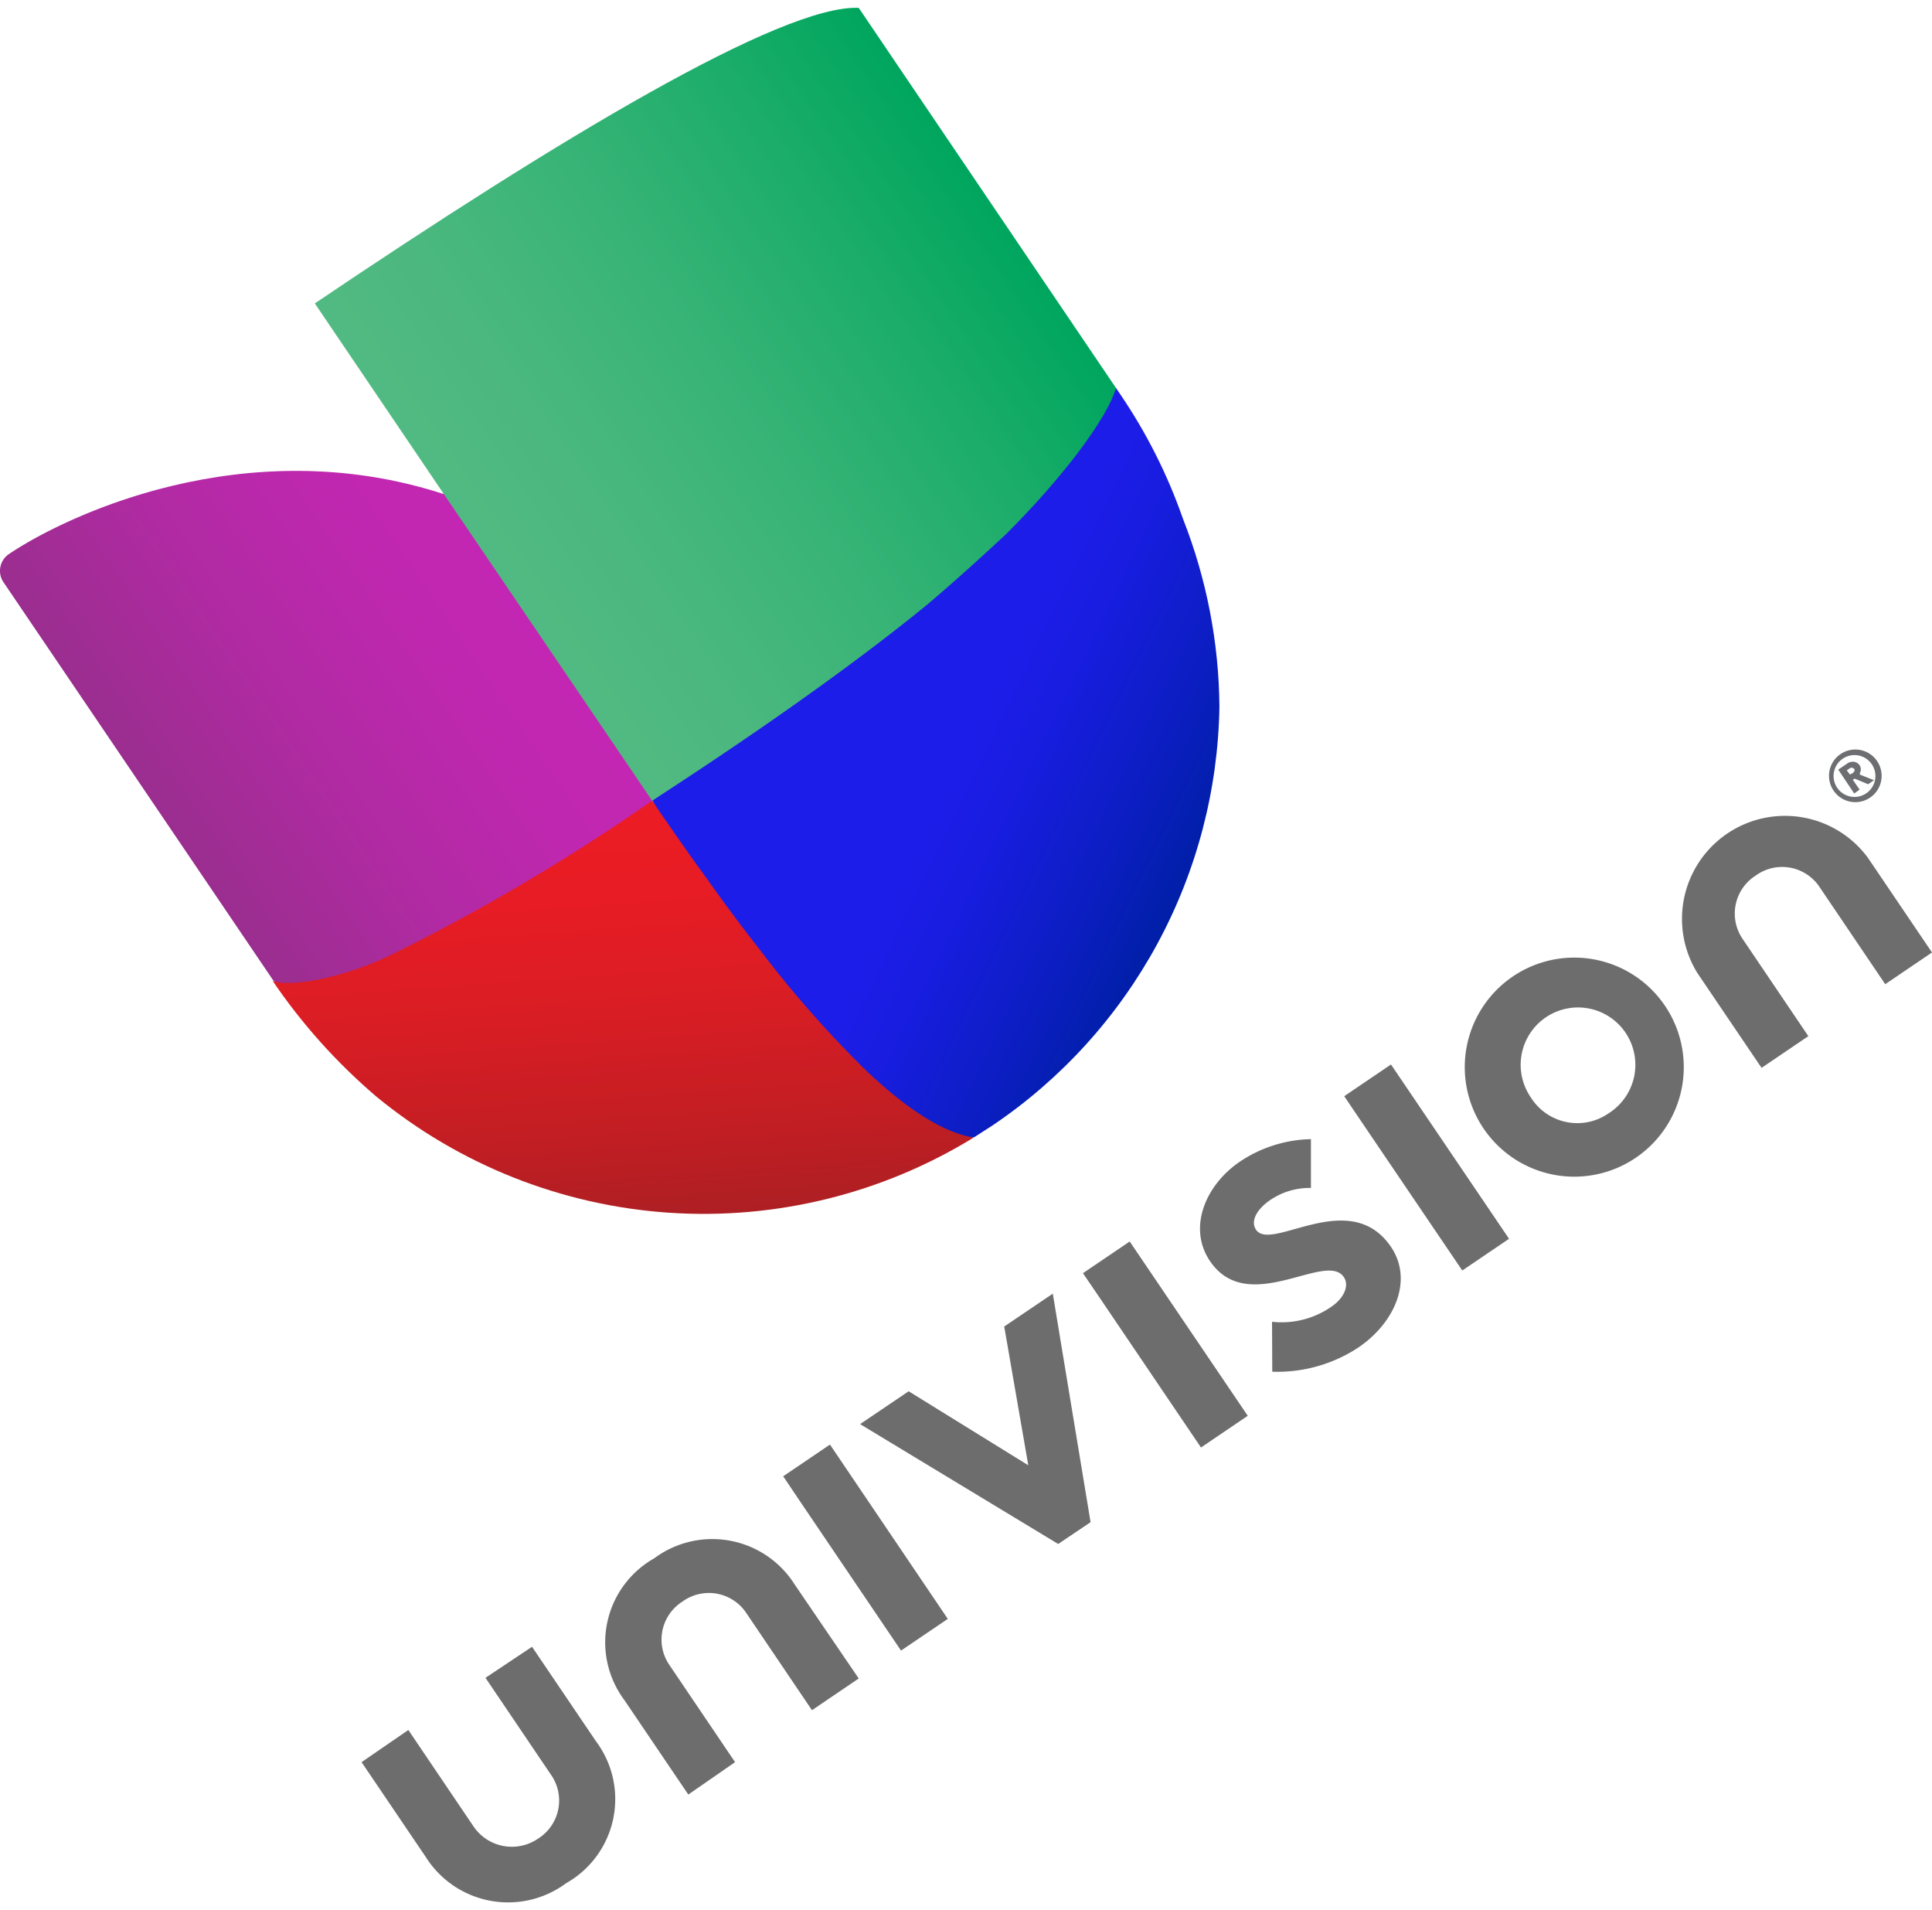 <svg xmlns="http://www.w3.org/2000/svg" xmlns:xlink="http://www.w3.org/1999/xlink" viewBox="0 0 85.92 84.21" aria-hidden="true" width="85px" height="84px"><defs><linearGradient class="cerosgradient" data-cerosgradient="true" id="CerosGradient_id5320f76f7" gradientUnits="userSpaceOnUse" x1="50%" y1="100%" x2="50%" y2="0%"><stop offset="0%" stop-color="#d1d1d1"/><stop offset="100%" stop-color="#d1d1d1"/></linearGradient><style>.cls-1-604bef0e42cab{fill:none;}.cls-2-604bef0e42cab{clip-path:url(#clip-path604bef0e42cab);}.cls-3-604bef0e42cab{fill:url(#linear-gradient604bef0e42cab);}.cls-4-604bef0e42cab{fill:url(#linear-gradient-2604bef0e42cab);}.cls-5-604bef0e42cab{fill:url(#linear-gradient-3604bef0e42cab);}.cls-6-604bef0e42cab{fill:url(#linear-gradient-4604bef0e42cab);}.cls-7-604bef0e42cab{fill:#6d6e71;}.cls-8-604bef0e42cab{fill:#6d6d6d;}</style><clipPath id="clip-path604bef0e42cab"><path class="cls-1-604bef0e42cab" d="M14,13.14l5.74,8.48c-8.84-2.88-16.89,1-19.39,2.67a.9.9,0,0,0-.24,1.24l12,17.71a25.84,25.84,0,0,0,4.63,5.17,22.93,22.93,0,0,0,26.56,1.82l.84-.54A22.89,22.89,0,0,0,54.23,31.07a23.31,23.31,0,0,0-1.62-8.35,23.73,23.73,0,0,0-2.77-5.51h0l0,0h0l-.19-.28L38.19,0C34.77-.15,24.81,5.85,14,13.14Z"/></clipPath><linearGradient id="linear-gradient604bef0e42cab" x1="-446.74" y1="-131.37" x2="-425.85" y2="-131.37" gradientTransform="translate(450.56 -106.05) rotate(-34.1)" gradientUnits="userSpaceOnUse"><stop offset="0" stop-color="#9a2e8f"/><stop offset="0.36" stop-color="#b12aa3"/><stop offset="0.71" stop-color="#c027b0"/><stop offset="1" stop-color="#c526b5"/></linearGradient><linearGradient id="linear-gradient-2604bef0e42cab" x1="-439.38" y1="-104.28" x2="-430.11" y2="-120.35" gradientTransform="translate(450.56 -106.05) rotate(-34.1)" gradientUnits="userSpaceOnUse"><stop offset="0" stop-color="#ad1f23"/><stop offset="0.18" stop-color="#bf1e23"/><stop offset="0.49" stop-color="#d81d24"/><stop offset="0.77" stop-color="#e71c24"/><stop offset="1" stop-color="#ec1c24"/></linearGradient><linearGradient id="linear-gradient-3604bef0e42cab" x1="-428.3" y1="-131.47" x2="-400.93" y2="-131.47" gradientTransform="translate(450.56 -106.05) rotate(-34.1)" gradientUnits="userSpaceOnUse"><stop offset="0" stop-color="#51ba82"/><stop offset="0.19" stop-color="#4bb87f"/><stop offset="0.46" stop-color="#39b477"/><stop offset="0.76" stop-color="#1cad6a"/><stop offset="1" stop-color="#00a65e"/></linearGradient><linearGradient id="linear-gradient-4604bef0e42cab" x1="-420.46" y1="-123.83" x2="-408.95" y2="-103.9" gradientTransform="translate(450.56 -106.05) rotate(-34.1)" gradientUnits="userSpaceOnUse"><stop offset="0" stop-color="#1d1de9"/><stop offset="0.5" stop-color="#1d1de9"/><stop offset="0.62" stop-color="#181ddf"/><stop offset="0.83" stop-color="#0c1ec3"/><stop offset="1" stop-color="#001fa7"/></linearGradient></defs><g id="Layer_2604bef0e42cab" data-name="Layer 2"><g id="Layer_1-2604bef0e42cab" data-name="Layer 1"><g id="UCI_Vt_Pos_R_Lrg_rgb604bef0e42cab"><g class="cls-2-604bef0e42cab"><path class="cls-3-604bef0e42cab" d="M.39,24.29a.9.9,0,0,0-.24,1.24l12,17.71c3,2.42,13.79-3.45,16.87-8l-1.39-6.42-7.84-7.21C10.94,18.74,2.89,22.6.39,24.29Z"/><path class="cls-4-604bef0e42cab" d="M43.27,50.22C41.89,50,29.09,35.38,29,35.25a89.37,89.37,0,0,1-11.9,7c-2.45,1.08-4.44,1.26-5,1a25.84,25.84,0,0,0,4.63,5.17,22.93,22.93,0,0,0,26.56,1.82Z"/><path class="cls-5-604bef0e42cab" d="M14,13.14l5.74,8.48L29,35.25C36.2,36.33,50.59,22.39,49.63,16.9L38.19,0C34.77-.15,24.81,5.85,14,13.14Z"/><path class="cls-6-604bef0e42cab" d="M49.82,17.18l-.19-.28c-.38,1.32-2.3,3.92-4.91,6.52-1.08,1-2.25,2.07-3.47,3.1-4.89,4-11.14,8-12.24,8.73l.25.38c.6.87,1.12,1.62,1.72,2.46l.5.69c.75,1.06,1.52,2.09,2.29,3.07a49.19,49.19,0,0,0,4.79,5.44c1.72,1.62,3.33,2.7,4.71,2.93h.06l.84-.54A22.89,22.89,0,0,0,54.23,31.07a23.31,23.31,0,0,0-1.62-8.35,23.73,23.73,0,0,0-2.77-5.51h0l0,0Z"/></g><path class="cls-7-604bef0e42cab" d="M81.85,33.18a1.17,1.17,0,1,1-.31,1.62,1.17,1.17,0,0,1,.31-1.62M83,34.92a.93.93,0,1,0-1.3-.25.93.93,0,0,0,1.3.25m-.6-.6.3.44-.24.17-.71-1.06.37-.25a.45.45,0,0,1,.32-.1.37.37,0,0,1,.27.17.33.33,0,0,1,0,.33.16.16,0,0,1,0,.07l.63.25-.26.18-.6-.25Zm0-.3s.07-.06.07-.1a.09.09,0,0,0,0-.07.12.12,0,0,0-.07-.05.12.12,0,0,0-.12,0l-.15.1.14.19Z"/><polygon class="cls-8-604bef0e42cab" points="42.15 71.63 40.07 73.04 35.55 66.36 34.83 65.29 36.91 63.88 42.15 71.63"/><polygon class="cls-8-604bef0e42cab" points="55.49 62.6 53.41 64.01 48.89 57.33 48.16 56.26 50.24 54.85 55.49 62.6"/><polygon class="cls-8-604bef0e42cab" points="67.11 54.73 65.03 56.14 60.51 49.47 59.78 48.39 61.86 46.98 67.11 54.73"/><path class="cls-8-604bef0e42cab" d="M32.69,78l-2.9-4.29a2,2,0,0,1,.56-2.85,2,2,0,0,1,2.86.54l2.9,4.29,2.08-1.41L35.34,70.1a4.33,4.33,0,0,0-6.25-1.16,4.29,4.29,0,0,0-1.33,6.29l2.85,4.21Z"/><path class="cls-8-604bef0e42cab" d="M80.42,45.72l-2.9-4.29a2,2,0,0,1,.56-2.85,2,2,0,0,1,2.86.54l2.9,4.29L85.92,42l-2.85-4.21a4.58,4.58,0,0,0-7.58,5.13l2.85,4.21Z"/><polygon class="cls-8-604bef0e42cab" points="45.73 64.8 44.66 58.63 46.82 57.17 48.5 67.33 47.06 68.3 38.25 62.97 40.41 61.51 45.73 64.8"/><path class="cls-8-604bef0e42cab" d="M56.57,58.42a3.88,3.88,0,0,0,2.64-.67c.56-.38.81-.94.55-1.32-.79-1.17-4.26,1.79-5.95-.71-1-1.48-.2-3.38,1.33-4.42a5.88,5.88,0,0,1,3.16-1l0,2.17A3.11,3.11,0,0,0,56.5,53c-.58.39-.91.93-.64,1.33.68,1,4.17-1.93,6,.76,1,1.48.17,3.38-1.46,4.48a6.55,6.55,0,0,1-3.82,1.07Z"/><path class="cls-8-604bef0e42cab" d="M67.38,43A4.87,4.87,0,1,1,66,49.86,4.87,4.87,0,0,1,67.38,43m4.16,6.15a2.55,2.55,0,1,0-3.47-.72,2.44,2.44,0,0,0,3.47.72"/><path class="cls-8-604bef0e42cab" d="M21.59,74.25l2.9,4.29a2,2,0,0,1-.56,2.86,2.06,2.06,0,0,1-2.87-.54l-2.9-4.29L16.08,78l2.85,4.21a4.33,4.33,0,0,0,6.25,1.17,4.29,4.29,0,0,0,1.33-6.3l-2.85-4.21Z"/></g></g></g></svg>